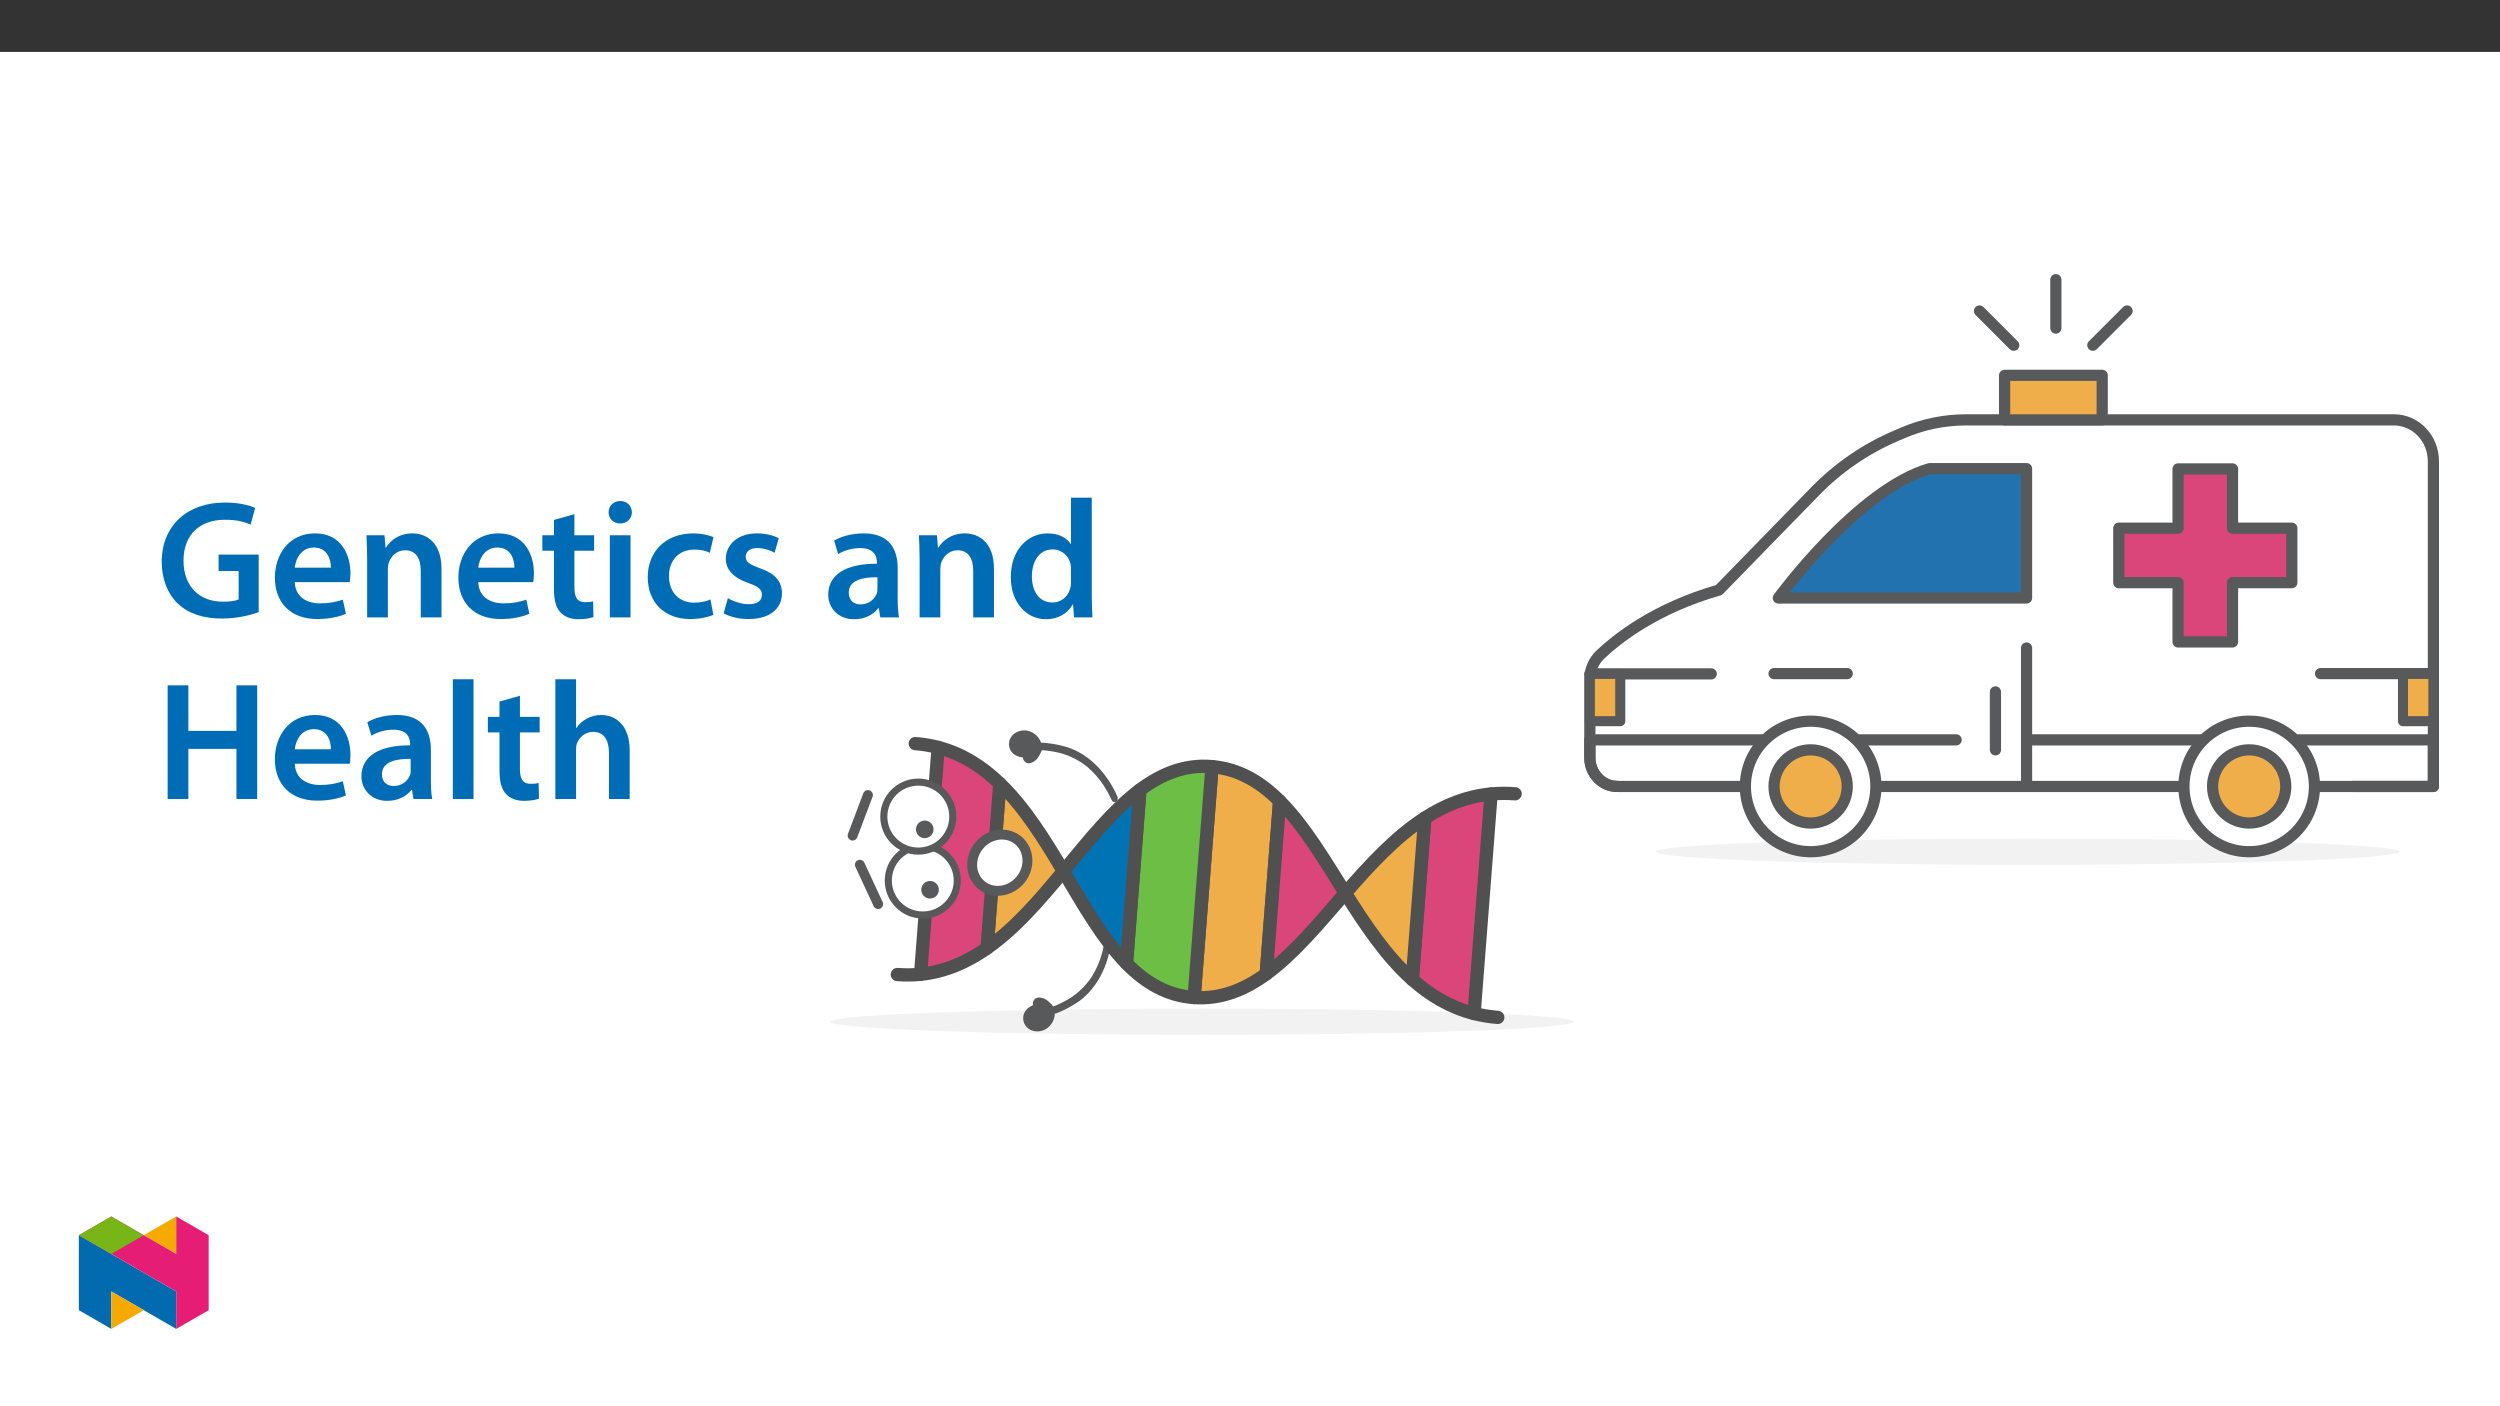 ﻿<?xml version="1.0" encoding="utf-8"?>
<svg xmlns="http://www.w3.org/2000/svg" xmlns:xlink="http://www.w3.org/1999/xlink" viewBox="0 0 960 540" version="1.1">
  <rect x="0" y="0" width="960" height="540" fill="#333333" stroke="none"/>
  <defs>
    <g>
      <symbol overflow="visible" id="glyph0-0">
        <path style="stroke:none;" d="M 0 0 L 32.375 0 L 32.375 -45.328 L 0 -45.328 Z M 16.188 -25.578 L 5.188 -42.094 L 27.188 -42.094 Z M 18.125 -22.656 L 29.141 -39.172 L 29.141 -6.156 Z M 5.188 -3.234 L 16.188 -19.75 L 27.188 -3.234 Z M 3.234 -39.172 L 14.25 -22.656 L 3.234 -6.156 Z M 3.234 -39.172 " />
      </symbol>
      <symbol overflow="visible" id="glyph0-1">
        <path style="stroke:none;" d="M 39.562 -24.094 L 24.156 -24.094 L 24.156 -17.812 L 31.859 -17.812 L 31.859 -6.859 C 30.828 -6.406 28.75 -6.016 25.828 -6.016 C 16.766 -6.016 10.688 -11.906 10.688 -21.828 C 10.688 -31.984 17.219 -37.484 26.547 -37.484 C 31.141 -37.484 34.062 -36.719 36.453 -35.609 L 38.203 -42.016 C 36.188 -43 31.984 -44.094 26.609 -44.094 C 12.172 -44.094 2.391 -35.281 2.328 -21.438 C 2.328 -14.828 4.531 -9.062 8.422 -5.375 C 12.562 -1.422 18.188 0.453 25.578 0.453 C 31.344 0.453 36.781 -0.969 39.562 -2 Z M 39.562 -24.094 " />
      </symbol>
      <symbol overflow="visible" id="glyph0-2">
        <path style="stroke:none;" d="M 31.016 -13.531 C 31.141 -14.25 31.281 -15.406 31.281 -16.906 C 31.281 -23.828 27.906 -32.25 17.672 -32.25 C 7.578 -32.25 2.266 -24.016 2.266 -15.281 C 2.266 -5.641 8.281 0.641 18.516 0.641 C 23.047 0.641 26.812 -0.188 29.531 -1.359 L 28.359 -6.797 C 25.906 -5.953 23.312 -5.375 19.625 -5.375 C 14.5 -5.375 10.094 -7.828 9.906 -13.531 Z M 9.906 -19.094 C 10.234 -22.344 12.297 -26.812 17.219 -26.812 C 22.531 -26.812 23.828 -22.016 23.766 -19.094 Z M 9.906 -19.094 " />
      </symbol>
      <symbol overflow="visible" id="glyph0-3">
        <path style="stroke:none;" d="M 4.281 0 L 12.234 0 L 12.234 -18.578 C 12.234 -19.484 12.375 -20.469 12.625 -21.109 C 13.469 -23.5 15.672 -25.766 18.844 -25.766 C 23.188 -25.766 24.859 -22.344 24.859 -17.812 L 24.859 0 L 32.828 0 L 32.828 -18.719 C 32.828 -28.688 27.125 -32.25 21.625 -32.25 C 16.375 -32.25 12.953 -29.266 11.531 -26.812 L 11.328 -26.812 L 10.938 -31.531 L 4.016 -31.531 C 4.141 -28.812 4.281 -25.766 4.281 -22.141 Z M 4.281 0 " />
      </symbol>
      <symbol overflow="visible" id="glyph0-4">
        <path style="stroke:none;" d="M 5.562 -37.422 L 5.562 -31.531 L 1.094 -31.531 L 1.094 -25.578 L 5.562 -25.578 L 5.562 -10.75 C 5.562 -6.609 6.344 -3.688 8.094 -1.875 C 9.578 -0.266 11.984 0.719 14.953 0.719 C 17.422 0.719 19.547 0.328 20.719 -0.125 L 20.594 -6.156 C 19.688 -5.891 18.906 -5.828 17.484 -5.828 C 14.438 -5.828 13.406 -7.766 13.406 -11.656 L 13.406 -25.578 L 20.984 -25.578 L 20.984 -31.531 L 13.406 -31.531 L 13.406 -39.625 Z M 5.562 -37.422 " />
      </symbol>
      <symbol overflow="visible" id="glyph0-5">
        <path style="stroke:none;" d="M 12.234 0 L 12.234 -31.531 L 4.281 -31.531 L 4.281 0 Z M 8.281 -44.672 C 5.641 -44.672 3.812 -42.797 3.812 -40.344 C 3.812 -38.016 5.562 -36.062 8.219 -36.062 C 11 -36.062 12.75 -38.016 12.75 -40.344 C 12.688 -42.797 11 -44.672 8.281 -44.672 Z M 8.281 -44.672 " />
      </symbol>
      <symbol overflow="visible" id="glyph0-6">
        <path style="stroke:none;" d="M 26.359 -6.859 C 24.797 -6.219 22.797 -5.641 20.078 -5.641 C 14.641 -5.641 10.422 -9.328 10.422 -15.797 C 10.359 -21.562 13.984 -26.031 20.078 -26.031 C 22.922 -26.031 24.797 -25.453 26.094 -24.797 L 27.516 -30.828 C 25.703 -31.594 22.734 -32.25 19.812 -32.25 C 8.734 -32.25 2.266 -24.922 2.266 -15.469 C 2.266 -5.703 8.672 0.641 18.516 0.641 C 22.469 0.641 25.766 -0.188 27.453 -0.969 Z M 26.359 -6.859 " />
      </symbol>
      <symbol overflow="visible" id="glyph0-7">
        <path style="stroke:none;" d="M 2.328 -1.547 C 4.656 -0.266 8.094 0.641 11.906 0.641 C 20.266 0.641 24.734 -3.5 24.734 -9.266 C 24.672 -13.922 22.078 -16.828 16.312 -18.844 C 12.297 -20.328 10.812 -21.234 10.812 -23.25 C 10.812 -25.188 12.375 -26.609 15.219 -26.609 C 18 -26.609 20.594 -25.578 21.891 -24.797 L 23.5 -30.375 C 21.625 -31.406 18.578 -32.25 15.094 -32.25 C 7.766 -32.25 3.172 -27.969 3.172 -22.406 C 3.172 -18.641 5.703 -15.281 11.844 -13.203 C 15.734 -11.781 17.031 -10.75 17.031 -8.609 C 17.031 -6.547 15.469 -5.047 11.984 -5.047 C 9.125 -5.047 5.703 -6.281 3.953 -7.375 Z M 2.328 -1.547 " />
      </symbol>
      <symbol overflow="visible" id="glyph0-8">
        <path style="stroke:none;" d="M 28.75 -18.906 C 28.75 -25.828 25.828 -32.25 15.734 -32.25 C 10.75 -32.25 6.672 -30.891 4.344 -29.469 L 5.891 -24.281 C 8.031 -25.641 11.266 -26.609 14.375 -26.609 C 19.938 -26.609 20.781 -23.188 20.781 -21.109 L 20.781 -20.594 C 9.125 -20.656 2.078 -16.578 2.078 -8.672 C 2.078 -3.891 5.641 0.719 11.984 0.719 C 16.125 0.719 19.422 -1.031 21.297 -3.5 L 21.5 -3.5 L 22.078 0 L 29.266 0 C 28.875 -1.938 28.75 -4.734 28.75 -7.578 Z M 20.984 -11.078 C 20.984 -10.484 20.984 -9.906 20.781 -9.328 C 20 -7.062 17.734 -4.984 14.5 -4.984 C 11.984 -4.984 9.969 -6.406 9.969 -9.516 C 9.969 -14.312 15.344 -15.469 20.984 -15.406 Z M 20.984 -11.078 " />
      </symbol>
      <symbol overflow="visible" id="glyph0-9">
        <path style="stroke:none;" d="M 25.375 -45.969 L 25.375 -28.172 L 25.25 -28.172 C 23.828 -30.5 20.719 -32.25 16.375 -32.25 C 8.812 -32.25 2.203 -25.969 2.266 -15.406 C 2.266 -5.703 8.219 0.719 15.797 0.719 C 20.328 0.719 24.156 -1.484 26.031 -4.984 L 26.156 -4.984 L 26.547 0 L 33.609 0 C 33.469 -2.141 33.344 -5.641 33.344 -8.875 L 33.344 -45.969 Z M 25.375 -13.656 C 25.375 -12.828 25.312 -12.047 25.125 -11.328 C 24.344 -7.906 21.5 -5.703 18.266 -5.703 C 13.203 -5.703 10.359 -9.906 10.359 -15.734 C 10.359 -21.562 13.203 -26.094 18.328 -26.094 C 21.953 -26.094 24.469 -23.562 25.188 -20.531 C 25.312 -19.875 25.375 -19.031 25.375 -18.391 Z M 25.375 -13.656 " />
      </symbol>
      <symbol overflow="visible" id="glyph0-10">
        <path style="stroke:none;" d="M 4.594 -43.641 L 4.594 0 L 12.562 0 L 12.562 -19.234 L 31.016 -19.234 L 31.016 0 L 38.984 0 L 38.984 -43.641 L 31.016 -43.641 L 31.016 -26.156 L 12.562 -26.156 L 12.562 -43.641 Z M 4.594 -43.641 " />
      </symbol>
      <symbol overflow="visible" id="glyph0-11">
        <path style="stroke:none;" d="M 4.281 0 L 12.234 0 L 12.234 -45.969 L 4.281 -45.969 Z M 4.281 0 " />
      </symbol>
      <symbol overflow="visible" id="glyph0-12">
        <path style="stroke:none;" d="M 4.281 0 L 12.234 0 L 12.234 -18.906 C 12.234 -19.75 12.297 -20.594 12.562 -21.297 C 13.469 -23.703 15.672 -25.766 18.781 -25.766 C 23.188 -25.766 24.859 -22.281 24.859 -17.734 L 24.859 0 L 32.828 0 L 32.828 -18.578 C 32.828 -28.688 27.188 -32.25 21.828 -32.25 C 19.812 -32.25 17.938 -31.734 16.312 -30.828 C 14.703 -29.984 13.344 -28.75 12.375 -27.266 L 12.234 -27.266 L 12.234 -45.969 L 4.281 -45.969 Z M 4.281 0 " />
      </symbol>
    </g>
    <clipPath id="clip1">
      <path d="M 318.867 387 L 605 387 L 605 397.387 L 318.867 397.387 Z M 318.867 387 " />
    </clipPath>
    <clipPath id="clip2">
      <path d="M 880 281 L 936.574 281 L 936.574 305 L 880 305 Z M 880 281 " />
    </clipPath>
    <clipPath id="clip3">
      <path d="M 608 159 L 936.574 159 L 936.574 305 L 608 305 Z M 608 159 " />
    </clipPath>
    <clipPath id="clip4">
      <path d="M 787 105.238 L 792 105.238 L 792 129 L 787 129 Z M 787 105.238 " />
    </clipPath>
    <clipPath id="clip5">
      <path d="M 920 256 L 936.574 256 L 936.574 279 L 920 279 Z M 920 256 " />
    </clipPath>
    <clipPath id="clip6">
      <path d="M 30.277 474 L 68 474 L 68 510.301 L 30.277 510.301 Z M 30.277 474 " />
    </clipPath>
    <clipPath id="clip7">
      <path d="M 42 495 L 56 495 L 56 510.301 L 42 510.301 Z M 42 495 " />
    </clipPath>
    <clipPath id="clip8">
      <path d="M 55 467.125 L 68 467.125 L 68 482 L 55 482 Z M 55 467.125 " />
    </clipPath>
    <clipPath id="clip9">
      <path d="M 30.277 467.125 L 80.133 467.125 L 80.133 510.301 L 30.277 510.301 Z M 30.277 467.125 " />
    </clipPath>
    <clipPath id="clip10">
      <path d="M 30.277 467.125 L 56 467.125 L 56 482 L 30.277 482 Z M 30.277 467.125 " />
    </clipPath>
  </defs>
  <g id="surface1">
    <path style=" stroke:none;fill-rule:nonzero;fill:rgb(100%,100%,100%);fill-opacity:1;" d="M 0 559.926 L 960 559.926 L 960 19.926 L 0 19.926 Z M 0 559.926 " />
    <path style=" stroke:none;fill-rule:nonzero;fill:rgb(94.899%,94.899%,94.899%);fill-opacity:1;" d="M 778.594 322.016 C 857.422 322.016 921.324 324.273 921.324 327.055 C 921.324 329.84 857.422 332.094 778.594 332.094 C 699.766 332.094 635.859 329.84 635.859 327.055 C 635.859 324.273 699.766 322.016 778.594 322.016 " />
    <g clip-path="url(#clip1)" clip-rule="nonzero">
      <path style=" stroke:none;fill-rule:nonzero;fill:rgb(94.899%,94.899%,94.899%);fill-opacity:1;" d="M 461.598 387.309 C 540.426 387.309 604.328 389.562 604.328 392.348 C 604.328 395.129 540.426 397.387 461.598 397.387 C 382.77 397.387 318.867 395.129 318.867 392.348 C 318.867 389.562 382.77 387.309 461.598 387.309 " />
    </g>
    <path style="fill-rule:nonzero;fill:rgb(13.699%,44.699%,68.999%);fill-opacity:1;stroke-width:5.062;stroke-linecap:round;stroke-linejoin:round;stroke:rgb(34.499%,34.9%,35.699%);stroke-opacity:1;stroke-miterlimit:4;" d="M -0 -0 L -43.81 -0 C -76.324 -9.371 -112.146 -58.415 -112.146 -58.415 L -0 -58.415 Z M -0 -0 " transform="matrix(0.85,0,0,-0.85,778.199,179.968)" />
    <g clip-path="url(#clip2)" clip-rule="nonzero">
      <path style="fill:none;stroke-width:5.062;stroke-linecap:round;stroke-linejoin:round;stroke:rgb(34.499%,34.9%,35.699%);stroke-opacity:1;stroke-miterlimit:4;" d="M -0.001 0.002 L 60.734 0.002 L 60.734 -21.046 L 7.003 -21.046 " transform="matrix(0.85,0,0,-0.85,882.798,284.107)" />
    </g>
    <path style="fill:none;stroke-width:5.062;stroke-linecap:round;stroke-linejoin:round;stroke:rgb(34.499%,34.9%,35.699%);stroke-opacity:1;stroke-miterlimit:4;" d="M -0 -0.002 L 79.071 -0.002 " transform="matrix(0.85,0,0,-0.85,778.199,284.108)" />
    <path style="fill:none;stroke-width:5.062;stroke-linecap:round;stroke-linejoin:round;stroke:rgb(34.499%,34.9%,35.699%);stroke-opacity:1;stroke-miterlimit:4;" d="M 0.001 -0.002 L 45.084 -0.002 " transform="matrix(0.85,0,0,-0.85,712.839,284.108)" />
    <path style="fill:none;stroke-width:5.062;stroke-linecap:round;stroke-linejoin:round;stroke:rgb(34.499%,34.9%,35.699%);stroke-opacity:1;stroke-miterlimit:4;" d="M -0 0.002 C -6.839 0.002 -12.39 5.82 -12.39 12.999 L -12.39 21.041 L 66.709 21.041 " transform="matrix(0.85,0,0,-0.85,621.032,301.994)" />
    <g clip-path="url(#clip3)" clip-rule="nonzero">
      <path style="fill:none;stroke-width:5.062;stroke-linecap:round;stroke-linejoin:round;stroke:rgb(34.499%,34.9%,35.699%);stroke-opacity:1;stroke-miterlimit:4;" d="M -0.001 0.002 L -57.877 0.002 C -64.72 0.002 -70.267 5.82 -70.267 12.999 L -70.267 48.481 C -70.285 52.599 -68.631 56.542 -65.676 59.405 C -58.061 66.693 -40.722 80.494 -11.958 88.729 L 31.41 133.224 C 41.856 143.977 54.329 152.548 68.111 158.435 L 71.309 159.8 C 80.275 163.624 89.926 165.6 99.673 165.604 L 293.005 165.604 C 302.844 165.604 310.817 157.236 310.817 146.919 L 310.817 0.002 L 274.503 0.002 " transform="matrix(0.85,0,0,-0.85,670.227,301.994)" />
    </g>
    <path style="fill:none;stroke-width:5.062;stroke-linecap:round;stroke-linejoin:round;stroke:rgb(34.499%,34.9%,35.699%);stroke-opacity:1;stroke-miterlimit:4;" d="M -0.001 0.002 L -137.046 0.002 " transform="matrix(0.85,0,0,-0.85,836.837,301.994)" />
    <path style=" stroke:none;fill-rule:nonzero;fill:rgb(100%,100%,100%);fill-opacity:1;" d="M 695.289 276.934 C 709.129 276.934 720.348 288.152 720.348 301.992 C 720.348 315.836 709.129 327.055 695.289 327.055 C 681.449 327.055 670.227 315.836 670.227 301.992 C 670.227 288.152 681.449 276.934 695.289 276.934 " />
    <path style="fill:none;stroke-width:5.062;stroke-linecap:round;stroke-linejoin:round;stroke:rgb(34.499%,34.9%,35.699%);stroke-opacity:1;stroke-miterlimit:4;" d="M 0.001 -0 C 16.284 -0 29.482 -13.199 29.482 -29.481 C 29.482 -45.768 16.284 -58.966 0.001 -58.966 C -16.281 -58.966 -29.484 -45.768 -29.484 -29.481 C -29.484 -13.199 -16.281 -0 0.001 -0 Z M 0.001 -0 " transform="matrix(0.85,0,0,-0.85,695.288,276.933)" />
    <path style=" stroke:none;fill-rule:nonzero;fill:rgb(93.7%,68.199%,28.6%);fill-opacity:1;" d="M 689.91 289.012 C 697.082 286.043 705.301 289.445 708.273 296.617 C 711.242 303.789 707.836 312.008 700.664 314.977 C 693.496 317.949 685.273 314.543 682.305 307.371 C 679.336 300.203 682.738 291.98 689.91 289.012 " />
    <path style="fill:none;stroke-width:5.062;stroke-linecap:round;stroke-linejoin:round;stroke:rgb(34.499%,34.9%,35.699%);stroke-opacity:1;stroke-miterlimit:4;" d="M 0 -0 C 8.438 3.493 18.107 -0.51 21.604 -8.948 C 25.097 -17.385 21.089 -27.054 12.652 -30.547 C 4.219 -34.044 -5.455 -30.037 -8.947 -21.599 C -12.44 -13.166 -8.437 -3.493 0 -0 Z M 0 -0 " transform="matrix(0.85,0,0,-0.85,689.91,289.012)" />
    <path style=" stroke:none;fill-rule:nonzero;fill:rgb(100%,100%,100%);fill-opacity:1;" d="M 863.688 276.934 C 877.527 276.934 888.75 288.152 888.75 301.992 C 888.75 315.836 877.527 327.055 863.688 327.055 C 849.848 327.055 838.629 315.836 838.629 301.992 C 838.629 288.152 849.848 276.934 863.688 276.934 " />
    <path style="fill:none;stroke-width:5.062;stroke-linecap:round;stroke-linejoin:round;stroke:rgb(34.499%,34.9%,35.699%);stroke-opacity:1;stroke-miterlimit:4;" d="M -0.001 -0 C 16.281 -0 29.484 -13.199 29.484 -29.481 C 29.484 -45.768 16.281 -58.966 -0.001 -58.966 C -16.283 -58.966 -29.482 -45.768 -29.482 -29.481 C -29.482 -13.199 -16.283 -0 -0.001 -0 Z M -0.001 -0 " transform="matrix(0.85,0,0,-0.85,863.688,276.933)" />
    <path style=" stroke:none;fill-rule:nonzero;fill:rgb(93.7%,68.199%,28.6%);fill-opacity:1;" d="M 858.309 289.012 C 865.48 286.043 873.703 289.445 876.672 296.617 C 879.641 303.789 876.238 312.008 869.066 314.977 C 861.895 317.949 853.676 314.543 850.707 307.371 C 847.734 300.203 851.141 291.98 858.309 289.012 " />
    <path style="fill:none;stroke-width:5.062;stroke-linecap:round;stroke-linejoin:round;stroke:rgb(34.499%,34.9%,35.699%);stroke-opacity:1;stroke-miterlimit:4;" d="M -0.002 -0 C 8.436 3.493 18.109 -0.51 21.602 -8.948 C 25.095 -17.385 21.092 -27.054 12.654 -30.547 C 4.217 -34.044 -5.452 -30.037 -8.945 -21.599 C -12.442 -13.166 -8.435 -3.493 -0.002 -0 Z M -0.002 -0 " transform="matrix(0.85,0,0,-0.85,858.31,289.012)" />
    <path style="fill-rule:nonzero;fill:rgb(85.5%,27.499%,47.8%);fill-opacity:1;stroke-width:5.062;stroke-linecap:round;stroke-linejoin:round;stroke:rgb(34.499%,34.9%,35.699%);stroke-opacity:1;stroke-miterlimit:4;" d="M 0 -0 L -26.783 -0 L -26.783 26.783 L -51.383 26.783 L -51.383 -0 L -78.166 -0 L -78.166 -24.605 L -51.383 -24.605 L -51.383 -51.383 L -26.783 -51.383 L -26.783 -24.605 L 0 -24.605 Z M 0 -0 " transform="matrix(0.85,0,0,-0.85,880.058,202.828)" />
    <path style="fill:none;stroke-width:5.062;stroke-linecap:round;stroke-linejoin:round;stroke:rgb(34.499%,34.9%,35.699%);stroke-opacity:1;stroke-miterlimit:4;" d="M 0.002 -0.001 L 54.832 -0.001 " transform="matrix(0.85,0,0,-0.85,610.502,258.773)" />
    <path style="fill:none;stroke-width:5.062;stroke-linecap:round;stroke-linejoin:round;stroke:rgb(34.499%,34.9%,35.699%);stroke-opacity:1;stroke-miterlimit:4;" d="M -0.002 0.001 L 48.771 0.001 " transform="matrix(0.85,0,0,-0.85,891.092,258.665)" />
    <path style="fill:none;stroke-width:5.062;stroke-linecap:round;stroke-linejoin:round;stroke:rgb(34.499%,34.9%,35.699%);stroke-opacity:1;stroke-miterlimit:4;" d="M -0 0.001 L 33.065 0.001 " transform="matrix(0.85,0,0,-0.85,681.235,258.665)" />
    <path style="fill:none;stroke-width:5.062;stroke-linecap:round;stroke-linejoin:round;stroke:rgb(34.499%,34.9%,35.699%);stroke-opacity:1;stroke-miterlimit:4;" d="M -0 -0.001 L -0 -62.551 " transform="matrix(0.85,0,0,-0.85,778.199,248.828)" />
    <path style="fill:none;stroke-width:5.062;stroke-linecap:round;stroke-linejoin:round;stroke:rgb(34.499%,34.9%,35.699%);stroke-opacity:1;stroke-miterlimit:4;" d="M -0.001 0 L -0.001 -26.176 " transform="matrix(0.85,0,0,-0.85,766.255,265.691)" />
    <path style="fill-rule:nonzero;fill:rgb(93.7%,68.199%,28.6%);fill-opacity:1;stroke-width:5.062;stroke-linecap:round;stroke-linejoin:round;stroke:rgb(34.499%,34.9%,35.699%);stroke-opacity:1;stroke-miterlimit:4;" d="M 530.475 297.945 L 574.56 297.945 L 574.56 277.83 L 530.475 277.83 Z M 530.475 297.945 " transform="matrix(0.85,0,0,-0.85,318.866,397.386)" />
    <g clip-path="url(#clip4)" clip-rule="nonzero">
      <path style="fill:none;stroke-width:5.062;stroke-linecap:round;stroke-linejoin:round;stroke:rgb(34.499%,34.9%,35.699%);stroke-opacity:1;stroke-miterlimit:4;" d="M 0.002 -0.002 L 0.002 21.882 " transform="matrix(0.85,0,0,-0.85,789.448,125.991)" />
    </g>
    <path style="fill:none;stroke-width:5.062;stroke-linecap:round;stroke-linejoin:round;stroke:rgb(34.499%,34.9%,35.699%);stroke-opacity:1;stroke-miterlimit:4;" d="M 0.001 -0 L 15.474 15.473 " transform="matrix(0.85,0,0,-0.85,803.648,132.566)" />
    <path style="fill:none;stroke-width:5.062;stroke-linecap:round;stroke-linejoin:round;stroke:rgb(34.499%,34.9%,35.699%);stroke-opacity:1;stroke-miterlimit:4;" d="M -0 -0 L -15.473 15.473 " transform="matrix(0.85,0,0,-0.85,773.27,132.566)" />
    <path style=" stroke:none;fill-rule:nonzero;fill:rgb(34.499%,34.9%,35.699%);fill-opacity:1;" d="M 424.34 360.098 C 424.055 362.27 423.621 364.422 423.039 366.535 L 423.051 366.445 C 422.246 369.355 421.027 372.129 419.438 374.691 L 419.539 374.617 C 416.773 378.98 412.859 382.5 408.227 384.789 C 407.641 385.09 407.051 385.375 406.449 385.645 C 406.133 385.789 405.812 385.93 405.488 386.066 C 405.336 386.129 405.184 386.188 405.031 386.254 C 404.879 386.316 405.078 386.234 405.094 386.227 C 404.98 386.273 404.867 386.32 404.75 386.363 C 403.984 386.578 403.52 387.352 403.695 388.129 C 403.898 388.906 404.684 389.371 405.461 389.188 C 407.84 388.273 410.125 387.141 412.297 385.809 C 421.098 380.707 425.711 370.688 426.812 360.875 C 426.844 360.059 426.531 359.094 425.535 359.039 C 424.914 359.016 424.391 359.48 424.34 360.098 Z M 424.34 360.098 " />
    <path style=" stroke:none;fill-rule:nonzero;fill:rgb(34.499%,34.9%,35.699%);fill-opacity:1;" d="M 403.551 387.578 C 403.672 387.938 403.746 388.309 403.777 388.688 C 403.805 389.051 403.789 389.418 403.734 389.781 C 403.488 392.316 401.535 394.348 399.012 394.691 C 396.906 395.148 394.82 393.871 394.262 391.793 C 393.586 388.637 397.059 386.5 400.066 386.648 C 400.562 386.645 401.055 386.699 401.535 386.809 C 401.988 386.91 402.426 387.062 402.844 387.262 C 403.051 387.355 403.285 387.461 403.551 387.578 " />
    <path style=" stroke:none;fill-rule:nonzero;fill:rgb(34.499%,34.9%,35.699%);fill-opacity:1;" d="M 402.285 387.898 C 402.375 388.168 402.441 388.445 402.48 388.73 C 402.453 388.488 402.484 388.934 402.484 388.934 C 402.484 389.07 402.484 389.207 402.473 389.344 C 402.473 389.379 402.398 389.805 402.461 389.508 C 402.441 389.609 402.414 389.711 402.391 389.812 C 402.336 390.016 402.277 390.219 402.207 390.414 C 402.172 390.516 402.137 390.613 402.098 390.711 C 402.078 390.758 401.934 391.082 402.07 390.789 C 401.98 390.98 401.887 391.168 401.777 391.352 C 401.691 391.504 401.598 391.648 401.496 391.793 C 401.438 391.879 401.375 391.965 401.309 392.047 C 401.504 391.793 401.219 392.141 401.18 392.184 C 401.031 392.34 400.879 392.484 400.719 392.617 C 400.664 392.664 400.605 392.707 400.551 392.75 C 400.797 392.562 400.508 392.773 400.469 392.797 C 400.285 392.914 400.094 393.02 399.895 393.113 C 399.855 393.129 399.516 393.25 399.797 393.156 C 399.637 393.211 399.48 393.262 399.316 393.301 C 399.109 393.355 398.902 393.391 398.691 393.426 C 398.586 393.445 398.48 393.469 398.375 393.48 C 398.707 393.438 398.359 393.477 398.301 393.477 C 398.09 393.477 397.883 393.469 397.672 393.441 C 398.012 393.48 397.676 393.438 397.613 393.422 C 397.512 393.398 397.414 393.371 397.312 393.34 C 397.215 393.305 397.121 393.27 397.023 393.234 C 396.711 393.121 397.246 393.371 396.961 393.203 C 396.785 393.098 396.613 392.992 396.441 392.883 C 396.164 392.707 396.621 393.066 396.387 392.84 C 396.324 392.781 396.262 392.727 396.203 392.668 C 396.145 392.609 396.086 392.547 396.031 392.484 C 395.988 392.434 395.945 392.383 395.902 392.332 C 396 392.465 396.008 392.477 395.922 392.355 C 395.816 392.184 395.723 392.012 395.629 391.832 C 395.484 391.543 395.688 392.086 395.609 391.77 C 395.59 391.688 395.559 391.605 395.539 391.523 C 395.52 391.441 395.508 391.355 395.492 391.273 C 395.426 390.949 395.488 391.551 395.488 391.23 C 395.488 391.086 395.422 390.688 395.516 390.574 L 395.488 390.738 C 395.5 390.68 395.512 390.621 395.527 390.562 C 395.547 390.473 395.574 390.387 395.602 390.301 C 395.621 390.246 395.645 390.191 395.664 390.133 C 395.758 389.848 395.52 390.383 395.668 390.117 C 395.758 389.961 395.844 389.805 395.945 389.656 C 395.996 389.586 396.105 389.344 395.953 389.629 C 396.023 389.527 396.105 389.438 396.199 389.359 C 396.309 389.246 396.422 389.141 396.539 389.043 C 396.613 388.98 396.688 388.926 396.762 388.867 C 396.492 389.074 396.75 388.883 396.801 388.848 C 397.129 388.637 397.473 388.457 397.828 388.305 C 397.52 388.441 397.824 388.309 397.883 388.289 C 398.004 388.246 398.133 388.207 398.258 388.172 C 398.48 388.105 398.703 388.055 398.93 388.012 C 398.996 388 399.059 387.992 399.125 387.98 C 399.188 387.973 399.254 387.961 399.32 387.953 C 399.133 387.977 399.113 387.98 399.266 387.965 C 399.492 387.957 399.715 387.945 399.945 387.949 C 400.25 387.957 400.551 387.973 400.852 388 C 400.887 388.004 401.105 388.047 400.902 388.008 C 401.078 388.039 401.254 388.078 401.43 388.129 C 402.031 388.312 402.617 388.547 403.18 388.832 C 403.871 389.035 404.598 388.645 404.805 387.953 C 404.988 387.266 404.605 386.551 403.93 386.328 C 403.863 386.301 403.797 386.27 403.734 386.242 C 403.523 386.152 403.879 386.309 403.688 386.223 C 403.539 386.156 403.395 386.086 403.246 386.02 C 402.902 385.863 402.543 385.727 402.18 385.625 C 401.5 385.445 400.801 385.352 400.098 385.344 C 399.113 385.305 398.129 385.453 397.195 385.773 C 395.312 386.449 393.453 387.836 393.004 389.898 C 392.52 392.152 393.625 394.445 395.684 395.473 C 397.941 396.504 400.586 396.141 402.48 394.539 C 404.605 392.77 405.516 389.934 404.82 387.258 C 404.648 386.559 403.941 386.129 403.238 386.301 C 402.539 386.473 402.109 387.18 402.281 387.879 C 402.281 387.887 402.285 387.891 402.285 387.898 Z M 402.285 387.898 " />
    <path style=" stroke:none;fill-rule:nonzero;fill:rgb(34.499%,34.9%,35.699%);fill-opacity:1;" d="M 399.695 385.309 C 399.484 385.27 399.273 385.242 399.07 385.191 C 399.008 385.176 398.949 385.16 398.895 385.137 L 398.996 385.18 C 399.031 385.246 399.297 385.547 399.246 385.598 C 399.234 385.555 399.223 385.516 399.215 385.477 C 399.199 385.406 399.199 385.422 399.215 385.523 C 399.223 385.625 399.223 385.641 399.219 385.566 C 399.219 385.523 399.219 385.48 399.219 385.438 C 399.211 385.215 399.23 385.527 399.199 385.523 L 399.223 385.438 C 399.258 385.332 399.254 385.328 399.211 385.434 C 399.164 385.523 399.16 385.535 399.191 385.477 C 399.211 385.438 399.234 385.406 399.258 385.371 C 399.285 385.422 399.031 385.598 399 385.617 C 399.195 385.496 398.797 385.727 398.938 385.648 C 399.012 385.605 398.789 385.641 398.93 385.656 C 399.027 385.664 399.133 385.656 399.23 385.66 C 399.352 385.66 399.375 385.668 399.242 385.645 C 399.434 385.684 399.625 385.734 399.812 385.801 C 399.91 385.832 399.961 385.852 399.836 385.801 C 399.93 385.84 400.02 385.887 400.105 385.938 C 400.266 386.023 400.418 386.121 400.566 386.227 C 400.633 386.273 400.699 386.32 400.762 386.367 C 400.582 386.238 400.797 386.402 400.832 386.43 C 400.969 386.551 401.094 386.68 401.223 386.805 C 401.816 387.375 402.367 387.988 402.863 388.641 L 404.75 386.836 C 404.055 385.961 403.035 385.395 401.926 385.266 C 401.426 385.211 400.922 385.148 400.422 385.129 C 400.215 385.121 400.008 385.113 399.801 385.121 C 399.414 385.141 399.031 385.246 398.684 385.418 C 398.059 385.773 397.832 386.566 398.176 387.195 C 398.539 387.812 399.32 388.035 399.953 387.703 C 400.246 387.57 399.742 387.738 399.746 387.73 C 399.824 387.727 399.906 387.727 399.988 387.73 C 400.176 387.734 400.367 387.738 400.555 387.75 C 400.941 387.77 401.34 387.812 401.727 387.871 C 401.59 387.848 401.695 387.863 401.77 387.887 C 401.848 387.91 401.93 387.938 402.008 387.961 C 402.102 387.988 402.168 388.02 402.039 387.961 C 402.109 387.992 402.176 388.031 402.246 388.066 C 402.312 388.105 402.375 388.148 402.441 388.191 C 402.711 388.359 402.387 388.102 402.504 388.234 C 402.621 388.371 402.754 388.496 402.863 388.645 C 403.363 389.16 404.188 389.18 404.711 388.684 C 405.211 388.176 405.23 387.367 404.75 386.836 C 404.105 385.965 403.363 385.168 402.531 384.469 C 401.605 383.625 400.418 383.121 399.168 383.043 C 398.52 382.984 397.875 383.188 397.371 383.602 C 396.941 384.031 396.676 384.598 396.625 385.207 C 396.535 385.836 396.707 386.473 397.102 386.969 C 397.598 387.453 398.25 387.754 398.945 387.812 C 399.633 388.004 400.348 387.617 400.57 386.938 C 400.77 386.246 400.379 385.523 399.695 385.309 " />
    <path style="fill:none;stroke-width:6.005;stroke-linecap:round;stroke-linejoin:round;stroke:rgb(31.4%,31.4%,31.4%);stroke-opacity:1;stroke-miterlimit:4;" d="M -0 -0.001 C 3.497 -0.263 6.962 -0.842 10.354 -1.729 " transform="matrix(0.85,0,0,-0.85,351.457,285.542)" />
    <path style="fill-rule:nonzero;fill:rgb(93.7%,68.199%,28.6%);fill-opacity:1;stroke-width:6.005;stroke-linecap:round;stroke-linejoin:round;stroke:rgb(31.4%,31.4%,31.4%);stroke-opacity:1;stroke-miterlimit:4;" d="M -0.002 -0.002 C 12.135 -1.054 21.933 -6.964 30.545 -15.572 L 24.493 -93.642 C 14.658 -100.824 4.065 -105.144 -8.09 -104.322 Z M -0.002 -0.002 " transform="matrix(0.85,0,0,-0.85,465.416,294.377)" />
    <path style="fill:none;stroke-width:6.005;stroke-linecap:round;stroke-linejoin:round;stroke:rgb(31.4%,31.4%,31.4%);stroke-opacity:1;stroke-miterlimit:4;" d="M -0.001 0.002 C -3.613 0.287 -7.243 0.259 -10.855 -0.085 " transform="matrix(0.85,0,0,-0.85,581.801,304.818)" />
    <path style="fill-rule:nonzero;fill:rgb(93.7%,68.199%,28.6%);fill-opacity:1;stroke-width:6.005;stroke-linecap:round;stroke-linejoin:round;stroke:rgb(31.4%,31.4%,31.4%);stroke-opacity:1;stroke-miterlimit:4;" d="M 0.002 0.001 C 11.257 -10.83 20.181 -25.233 28.72 -39.599 C 18.072 -52.485 7.029 -65.343 -5.761 -74.309 Z M 0.002 0.001 " transform="matrix(0.85,0,0,-0.85,383.924,300.892)" />
    <path style="fill-rule:nonzero;fill:rgb(85.5%,27.499%,47.8%);fill-opacity:1;stroke-width:6.005;stroke-linecap:round;stroke-linejoin:round;stroke:rgb(31.4%,31.4%,31.4%);stroke-opacity:1;stroke-miterlimit:4;" d="M -0.001 0 C 10.886 -2.858 19.944 -8.713 27.839 -16.328 L 22.081 -90.638 C 13.101 -96.948 3.248 -101.337 -7.947 -102.481 Z M -0.001 0 " transform="matrix(0.85,0,0,-0.85,360.259,287.012)" />
    <path style="fill:none;stroke-width:6.005;stroke-linecap:round;stroke-linejoin:round;stroke:rgb(31.4%,31.4%,31.4%);stroke-opacity:1;stroke-miterlimit:4;" d="M -0.002 0 C -3.49 -0.354 -7.001 -0.39 -10.498 -0.115 " transform="matrix(0.85,0,0,-0.85,353.505,374.121)" />
    <path style=" stroke:none;fill-rule:nonzero;fill:rgb(42.4%,74.5%,27.1%);fill-opacity:1;" d="M 465.414 294.379 L 458.539 383.051 C 448.117 382.34 439.809 377.328 432.559 369.918 L 437.723 303.352 C 446.027 297.148 455.004 293.473 465.414 294.379 " />
    <path style="fill:none;stroke-width:6.005;stroke-linecap:round;stroke-linejoin:round;stroke:rgb(31.4%,31.4%,31.4%);stroke-opacity:1;stroke-miterlimit:4;" d="M -0.002 -0.002 L -8.09 -104.322 C -20.351 -103.485 -30.126 -97.589 -38.655 -88.871 L -32.58 -10.558 C -22.81 -3.26 -12.249 1.064 -0.002 -0.002 Z M -0.002 -0.002 " transform="matrix(0.85,0,0,-0.85,465.416,294.377)" />
    <path style="fill-rule:nonzero;fill:rgb(85.5%,27.499%,47.8%);fill-opacity:1;stroke-width:6.005;stroke-linecap:round;stroke-linejoin:round;stroke:rgb(31.4%,31.4%,31.4%);stroke-opacity:1;stroke-miterlimit:4;" d="M 0.002 -0.002 C 10.976 -10.944 20.052 -26.275 29.666 -41.565 C 17.823 -55.186 6.491 -68.936 -6.051 -78.067 Z M 0.002 -0.002 " transform="matrix(0.85,0,0,-0.85,491.378,307.615)" />
    <path style=" stroke:none;fill-rule:nonzero;fill:rgb(85.5%,27.499%,47.8%);fill-opacity:1;" d="M 572.574 304.891 L 566.039 389.184 C 556.844 386.84 549.109 382.18 542.312 376.117 L 547.117 314.152 C 554.766 309.203 563.129 305.785 572.574 304.891 " />
    <path style="fill:none;stroke-width:6.005;stroke-linecap:round;stroke-linejoin:round;stroke:rgb(31.4%,31.4%,31.4%);stroke-opacity:1;stroke-miterlimit:4;" d="M -0.001 -0 L -7.689 -99.169 C -18.507 -96.411 -27.607 -90.929 -35.603 -83.796 L -29.95 -10.897 C -20.952 -5.074 -11.113 -1.053 -0.001 -0 Z M -0.001 -0 " transform="matrix(0.85,0,0,-0.85,572.575,304.89)" />
    <path style="fill:none;stroke-width:6.005;stroke-linecap:round;stroke-linejoin:round;stroke:rgb(31.4%,31.4%,31.4%);stroke-opacity:1;stroke-miterlimit:4;" d="M -0.001 -0.002 C 3.515 -0.893 7.095 -1.481 10.711 -1.757 " transform="matrix(0.85,0,0,-0.85,566.04,389.182)" />
    <path style=" stroke:none;fill-rule:nonzero;fill:rgb(93.7%,68.199%,28.6%);fill-opacity:1;" d="M 547.117 314.152 L 542.312 376.117 C 532.223 367.121 524.215 355.043 516.594 342.945 C 525.988 332.16 535.766 321.473 547.117 314.152 " />
    <path style="fill:none;stroke-width:6.005;stroke-linecap:round;stroke-linejoin:round;stroke:rgb(31.4%,31.4%,31.4%);stroke-opacity:1;stroke-miterlimit:4;" d="M 0.002 0.001 L -5.651 -72.899 C -17.521 -62.315 -26.942 -48.106 -35.908 -33.873 C -24.856 -21.185 -13.353 -8.611 0.002 0.001 Z M 0.002 0.001 " transform="matrix(0.85,0,0,-0.85,547.116,314.153)" />
    <path style=" stroke:none;fill-rule:nonzero;fill:rgb(0%,45.099%,70.999%);fill-opacity:1;" d="M 437.719 303.359 L 432.562 369.906 C 423.492 360.637 416.102 347.609 408.336 334.551 C 418.02 322.848 427.332 311.113 437.719 303.359 " />
    <path style="fill:none;stroke-width:6.005;stroke-linecap:round;stroke-linejoin:round;stroke:rgb(31.4%,31.4%,31.4%);stroke-opacity:1;stroke-miterlimit:4;" d="M -0.002 0.002 L -6.068 -78.288 C -16.739 -67.383 -25.434 -52.057 -34.57 -36.694 C -23.178 -22.925 -12.222 -9.12 -0.002 0.002 Z M -0.002 0.002 " transform="matrix(0.85,0,0,-0.85,437.72,303.361)" />
    <path style=" stroke:none;fill-rule:nonzero;fill:rgb(34.499%,34.9%,35.699%);fill-opacity:1;" d="M 426.93 307.289 C 426.008 305.301 424.949 303.379 423.762 301.535 L 423.801 301.617 C 422.164 299.086 420.168 296.797 417.883 294.828 L 418.004 294.871 C 414.059 291.535 409.273 289.352 404.168 288.551 C 403.52 288.438 402.867 288.344 402.215 288.262 C 401.867 288.223 401.52 288.184 401.172 288.152 C 401.008 288.137 400.844 288.125 400.68 288.109 C 400.512 288.094 400.73 288.113 400.75 288.113 C 400.625 288.105 400.5 288.098 400.379 288.09 C 399.582 288.113 398.906 287.512 398.844 286.719 C 398.836 286.008 399.398 285.133 400.215 285.184 C 402.754 285.344 405.277 285.738 407.746 286.359 C 417.672 288.594 425.07 296.773 429.059 305.805 C 429.332 306.578 429.32 307.59 428.387 307.945 C 427.805 308.152 427.16 307.863 426.93 307.289 " />
    <path style=" stroke:none;fill-rule:nonzero;fill:rgb(34.499%,34.9%,35.699%);fill-opacity:1;" d="M 398.871 287.285 C 398.879 286.91 398.84 286.531 398.754 286.164 C 398.672 285.809 398.547 285.461 398.387 285.133 C 397.395 282.789 394.922 281.434 392.41 281.855 C 390.266 282.055 388.652 283.898 388.746 286.047 C 389.047 289.262 392.996 290.262 395.824 289.219 C 396.297 289.074 396.75 288.871 397.18 288.625 C 397.578 288.395 397.953 288.117 398.289 287.801 C 398.457 287.648 398.652 287.477 398.871 287.285 " />
    <path style=" stroke:none;fill-rule:nonzero;fill:rgb(34.499%,34.9%,35.699%);fill-opacity:1;" d="M 397.566 287.363 C 397.57 287.078 397.551 286.793 397.504 286.512 C 397.547 286.75 397.445 286.312 397.445 286.316 C 397.406 286.184 397.363 286.055 397.312 285.926 C 397.301 285.891 397.102 285.508 397.254 285.773 C 397.203 285.684 397.148 285.594 397.094 285.504 C 396.98 285.324 396.863 285.152 396.738 284.98 C 396.676 284.898 396.613 284.816 396.547 284.734 C 396.516 284.691 396.281 284.43 396.496 284.668 C 396.355 284.512 396.207 284.359 396.051 284.219 C 395.922 284.102 395.789 283.988 395.648 283.879 C 395.566 283.816 395.48 283.754 395.395 283.695 C 395.656 283.879 395.281 283.633 395.227 283.602 C 395.043 283.5 394.852 283.406 394.656 283.328 C 394.594 283.301 394.527 283.273 394.461 283.25 C 394.75 283.355 394.414 283.242 394.367 283.23 C 394.156 283.172 393.941 283.133 393.727 283.102 C 393.684 283.098 393.324 283.086 393.617 283.09 C 393.449 283.086 393.285 283.086 393.117 283.094 C 392.902 283.105 392.695 283.133 392.484 283.164 C 392.379 283.176 392.27 283.188 392.164 283.203 C 392.496 283.148 392.152 283.219 392.094 283.234 C 391.895 283.293 391.695 283.367 391.508 283.453 C 391.816 283.316 391.512 283.457 391.453 283.492 C 391.367 283.547 391.281 283.602 391.195 283.66 C 391.109 283.719 391.031 283.785 390.949 283.848 C 390.684 284.047 391.121 283.648 390.898 283.895 C 390.766 284.047 390.629 284.199 390.5 284.355 C 390.289 284.605 390.617 284.125 390.457 284.41 C 390.418 284.484 390.375 284.555 390.336 284.633 C 390.297 284.707 390.258 284.781 390.227 284.859 C 390.199 284.918 390.172 284.98 390.148 285.043 C 390.199 284.883 390.207 284.875 390.16 285.012 C 390.113 285.211 390.074 285.402 390.039 285.602 C 389.988 285.922 390.02 285.344 390.039 285.668 C 390.043 285.754 390.043 285.836 390.047 285.922 C 390.055 286.008 390.066 286.09 390.074 286.176 C 390.109 286.504 389.988 285.91 390.086 286.219 C 390.129 286.355 390.184 286.754 390.305 286.836 L 390.234 286.688 C 390.262 286.738 390.289 286.793 390.324 286.844 C 390.367 286.922 390.418 286.996 390.469 287.066 C 390.504 287.117 390.543 287.164 390.578 287.211 C 390.758 287.457 390.371 287.02 390.59 287.227 C 390.723 287.348 390.848 287.473 390.992 287.582 C 391.059 287.633 391.242 287.836 391.008 287.605 C 391.105 287.68 391.211 287.742 391.324 287.789 C 391.461 287.863 391.602 287.93 391.742 287.988 C 391.832 288.027 391.918 288.059 392.008 288.09 C 391.688 287.973 391.992 288.082 392.051 288.098 C 392.426 288.199 392.809 288.27 393.195 288.309 C 392.859 288.27 393.184 288.305 393.25 288.309 C 393.379 288.312 393.512 288.312 393.645 288.309 C 393.871 288.305 394.102 288.285 394.332 288.258 C 394.398 288.25 394.461 288.238 394.527 288.23 C 394.594 288.219 394.656 288.207 394.719 288.195 C 394.539 288.234 394.52 288.234 394.664 288.203 C 394.883 288.145 395.102 288.086 395.316 288.016 C 395.605 287.918 395.887 287.812 396.168 287.695 C 396.199 287.68 396.398 287.574 396.215 287.672 C 396.375 287.586 396.531 287.5 396.684 287.402 C 397.199 287.043 397.688 286.645 398.141 286.207 C 398.738 285.805 399.551 285.961 399.953 286.555 C 400.336 287.16 400.184 287.953 399.605 288.371 L 399.445 288.512 C 399.273 288.66 399.562 288.402 399.406 288.543 C 399.285 288.648 399.168 288.758 399.047 288.867 C 398.766 289.121 398.465 289.355 398.148 289.566 C 397.551 289.938 396.91 290.238 396.246 290.457 C 395.316 290.785 394.332 290.941 393.348 290.914 C 391.348 290.832 389.156 290.066 388.113 288.23 C 386.977 286.227 387.344 283.707 389.004 282.109 C 390.848 280.453 393.48 280.008 395.77 280.969 C 398.324 282.02 400.039 284.453 400.176 287.215 C 400.219 287.934 399.668 288.551 398.945 288.594 C 398.227 288.633 397.609 288.086 397.566 287.363 Z M 397.566 287.363 " />
    <path style=" stroke:none;fill-rule:nonzero;fill:rgb(34.499%,34.9%,35.699%);fill-opacity:1;" d="M 395.867 290.605 C 395.68 290.707 395.488 290.797 395.309 290.906 C 395.254 290.938 395.203 290.973 395.156 291.012 L 395.242 290.938 C 395.258 290.867 395.418 290.5 395.355 290.465 C 395.355 290.508 395.355 290.551 395.359 290.59 C 395.367 290.664 395.363 290.648 395.344 290.547 C 395.324 290.445 395.32 290.43 395.34 290.5 C 395.352 290.543 395.363 290.586 395.379 290.625 C 395.434 290.84 395.363 290.539 395.332 290.551 L 395.379 290.625 C 395.445 290.715 395.441 290.719 395.371 290.633 C 395.301 290.559 395.293 290.551 395.34 290.598 C 395.371 290.625 395.402 290.652 395.434 290.676 C 395.445 290.621 395.152 290.531 395.113 290.52 C 395.336 290.578 394.887 290.477 395.043 290.508 C 395.129 290.527 394.906 290.559 395.035 290.504 C 395.129 290.465 395.23 290.441 395.324 290.414 C 395.438 290.375 395.457 290.359 395.336 290.422 C 395.512 290.328 395.68 290.219 395.836 290.102 C 395.922 290.043 395.961 290.008 395.859 290.094 C 395.934 290.027 396.008 289.961 396.074 289.887 C 396.199 289.754 396.316 289.617 396.43 289.473 C 396.477 289.406 396.523 289.34 396.57 289.277 C 396.441 289.457 396.594 289.234 396.617 289.195 C 396.711 289.043 396.793 288.879 396.879 288.723 C 397.277 288 397.617 287.25 397.898 286.477 L 400.238 287.637 C 399.836 288.68 399.035 289.523 398.012 289.98 C 397.555 290.184 397.09 290.395 396.621 290.562 C 396.426 290.629 396.23 290.699 396.027 290.754 C 395.652 290.848 395.258 290.867 394.871 290.801 C 394.168 290.656 393.715 289.965 393.855 289.262 C 394.02 288.566 394.699 288.117 395.398 288.246 C 395.719 288.281 395.188 288.273 395.191 288.281 C 395.27 288.258 395.348 288.234 395.422 288.207 C 395.605 288.148 395.785 288.086 395.961 288.02 C 396.324 287.887 396.691 287.727 397.043 287.555 C 396.918 287.617 397.012 287.57 397.078 287.527 C 397.148 287.48 397.215 287.434 397.285 287.383 C 397.363 287.328 397.422 287.281 397.312 287.375 C 397.371 287.324 397.426 287.27 397.477 287.215 C 397.531 287.156 397.578 287.098 397.629 287.039 C 397.836 286.793 397.602 287.137 397.672 286.977 C 397.746 286.809 397.836 286.652 397.898 286.48 C 398.219 285.832 399 285.566 399.648 285.887 C 400.277 286.223 400.535 286.988 400.238 287.637 C 399.883 288.664 399.41 289.645 398.832 290.559 C 398.199 291.645 397.215 292.477 396.047 292.926 C 395.445 293.176 394.77 293.176 394.164 292.93 C 393.625 292.652 393.199 292.188 392.973 291.625 C 392.699 291.051 392.672 290.391 392.898 289.801 C 393.23 289.188 393.762 288.707 394.406 288.441 C 395.004 288.055 395.805 288.211 396.219 288.793 C 396.613 289.391 396.461 290.199 395.867 290.605 " />
    <path style="fill:none;stroke-width:4.472;stroke-linecap:round;stroke-linejoin:round;stroke:rgb(34.499%,34.9%,35.699%);stroke-opacity:1;stroke-miterlimit:4;" d="M 0 0.002 L 6.935 18.325 " transform="matrix(0.85,0,0,-0.85,327.394,320.865)" />
    <path style="fill:none;stroke-width:4.472;stroke-linecap:round;stroke-linejoin:round;stroke:rgb(34.499%,34.9%,35.699%);stroke-opacity:1;stroke-miterlimit:4;" d="M 0.001 0.001 L 8.255 -17.77 " transform="matrix(0.85,0,0,-0.85,330.187,332.06)" />
    <path style=" stroke:none;fill-rule:nonzero;fill:rgb(100%,100%,100%);fill-opacity:1;" d="M 354.348 324.879 C 361.66 324.879 367.59 330.809 367.59 338.125 C 367.59 345.438 361.66 351.367 354.348 351.367 C 347.035 351.367 341.105 345.438 341.105 338.125 C 341.105 330.809 347.035 324.879 354.348 324.879 " />
    <path style="fill:none;stroke-width:3.207;stroke-linecap:round;stroke-linejoin:round;stroke:rgb(34.499%,34.9%,35.699%);stroke-opacity:1;stroke-miterlimit:4;" d="M 0.001 0.001 C 8.604 0.001 15.58 -6.975 15.58 -15.582 C 15.58 -24.185 8.604 -31.161 0.001 -31.161 C -8.602 -31.161 -15.578 -24.185 -15.578 -15.582 C -15.578 -6.975 -8.602 0.001 0.001 0.001 Z M 0.001 0.001 " transform="matrix(0.85,0,0,-0.85,354.347,324.88)" />
    <path style=" stroke:none;fill-rule:nonzero;fill:rgb(100%,100%,100%);fill-opacity:1;" d="M 352.629 300.336 C 359.945 300.336 365.871 306.266 365.871 313.582 C 365.871 320.895 359.945 326.824 352.629 326.824 C 345.316 326.824 339.387 320.895 339.387 313.582 C 339.387 306.266 345.316 300.336 352.629 300.336 " />
    <path style="fill:none;stroke-width:3.207;stroke-linecap:round;stroke-linejoin:round;stroke:rgb(34.499%,34.9%,35.699%);stroke-opacity:1;stroke-miterlimit:4;" d="M -0.001 0.002 C 8.606 0.002 15.578 -6.975 15.578 -15.582 C 15.578 -24.185 8.606 -31.161 -0.001 -31.161 C -8.604 -31.161 -15.58 -24.185 -15.58 -15.582 C -15.58 -6.975 -8.604 0.002 -0.001 0.002 Z M -0.001 0.002 " transform="matrix(0.85,0,0,-0.85,352.63,300.337)" />
    <path style=" stroke:none;fill-rule:nonzero;fill:rgb(34.499%,34.9%,35.699%);fill-opacity:1;" d="M 357.137 338.285 C 359.004 338.285 360.52 339.797 360.52 341.664 C 360.52 343.531 359.004 345.043 357.137 345.043 C 355.273 345.043 353.758 343.531 353.758 341.664 C 353.758 339.797 355.273 338.285 357.137 338.285 " />
    <path style=" stroke:none;fill-rule:nonzero;fill:rgb(34.499%,34.9%,35.699%);fill-opacity:1;" d="M 355.105 315.09 C 356.969 315.09 358.484 316.605 358.484 318.473 C 358.484 320.34 356.969 321.852 355.105 321.852 C 353.238 321.852 351.723 320.34 351.723 318.473 C 351.723 316.605 353.238 315.09 355.105 315.09 " />
    <path style=" stroke:none;fill-rule:nonzero;fill:rgb(100%,100%,100%);fill-opacity:1;" d="M 375.867 324.879 C 379.684 320.074 386.387 319.043 390.836 322.578 C 395.285 326.113 395.797 332.875 391.98 337.68 C 388.164 342.484 381.461 343.516 377.012 339.98 C 372.562 336.445 372.051 329.684 375.867 324.879 " />
    <path style="fill:none;stroke-width:4.472;stroke-linecap:round;stroke-linejoin:round;stroke:rgb(34.499%,34.9%,35.699%);stroke-opacity:1;stroke-miterlimit:4;" d="M -0 0.001 C 4.489 5.653 12.375 6.866 17.61 2.707 C 22.844 -1.452 23.446 -9.407 18.956 -15.059 C 14.466 -20.712 6.58 -21.925 1.346 -17.766 C -3.888 -13.607 -4.49 -5.652 -0 0.001 Z M -0 0.001 " transform="matrix(0.85,0,0,-0.85,375.868,324.879)" />
    <path style="fill-rule:nonzero;fill:rgb(93.7%,68.199%,28.6%);fill-opacity:1;stroke-width:4.545;stroke-linecap:round;stroke-linejoin:round;stroke:rgb(34.499%,34.9%,35.699%);stroke-opacity:1;stroke-miterlimit:4;" d="M 343.099 163.074 L 356.844 163.074 L 356.844 141.709 L 343.099 141.709 Z M 343.099 163.074 " transform="matrix(0.85,0,0,-0.85,318.866,397.386)" />
    <path style=" stroke:none;fill-rule:nonzero;fill:rgb(93.7%,68.199%,28.6%);fill-opacity:1;" d="M 922.742 258.773 L 934.422 258.773 L 934.422 276.934 L 922.742 276.934 Z M 922.742 258.773 " />
    <g clip-path="url(#clip5)" clip-rule="nonzero">
      <path style="fill:none;stroke-width:4.545;stroke-linecap:round;stroke-linejoin:round;stroke:rgb(34.499%,34.9%,35.699%);stroke-opacity:1;stroke-miterlimit:4;" d="M 710.443 163.074 L 724.183 163.074 L 724.183 141.709 L 710.443 141.709 Z M 710.443 163.074 " transform="matrix(0.85,0,0,-0.85,318.866,397.386)" />
    </g>
    <g style="fill:rgb(0%,42.354%,71.373%);fill-opacity:1;">
      <use xlink:href="#glyph0-1" x="59.776" y="237.069" />
    </g>
    <g style="fill:rgb(0%,42.354%,71.373%);fill-opacity:1;">
      <use xlink:href="#glyph0-2" x="103.293" y="237.069" />
      <use xlink:href="#glyph0-3" x="136.708" y="237.069" />
      <use xlink:href="#glyph0-2" x="173.749" y="237.069" />
      <use xlink:href="#glyph0-4" x="207.163" y="237.069" />
      <use xlink:href="#glyph0-5" x="229.893" y="237.069" />
      <use xlink:href="#glyph0-6" x="246.471" y="237.069" />
      <use xlink:href="#glyph0-7" x="275.547" y="237.069" />
    </g>
    <g style="fill:rgb(0%,42.354%,71.373%);fill-opacity:1;">
      <use xlink:href="#glyph0-8" x="315.955" y="237.069" />
      <use xlink:href="#glyph0-3" x="348.852" y="237.069" />
      <use xlink:href="#glyph0-9" x="385.893" y="237.069" />
    </g>
    <g style="fill:rgb(0%,42.354%,71.373%);fill-opacity:1;">
      <use xlink:href="#glyph0-10" x="59.776" y="306.807" />
      <use xlink:href="#glyph0-2" x="103.293" y="306.807" />
      <use xlink:href="#glyph0-8" x="136.708" y="306.807" />
      <use xlink:href="#glyph0-11" x="169.604" y="306.807" />
      <use xlink:href="#glyph0-4" x="186.247" y="306.807" />
      <use xlink:href="#glyph0-12" x="208.976" y="306.807" />
    </g>
    <g clip-path="url(#clip6)" clip-rule="nonzero">
      <path style=" stroke:none;fill-rule:nonzero;fill:rgb(0.8%,42%,68.999%);fill-opacity:1;" d="M 30.277 503.105 L 42.738 510.301 L 42.738 495.91 L 67.668 510.301 L 67.668 495.91 L 30.277 474.32 Z M 30.277 503.105 " />
    </g>
    <g clip-path="url(#clip7)" clip-rule="nonzero">
      <path style=" stroke:none;fill-rule:nonzero;fill:rgb(96.1%,66.699%,0%);fill-opacity:1;" d="M 42.738 510.301 L 55.203 503.105 L 42.738 495.91 Z M 42.738 510.301 " />
    </g>
    <g clip-path="url(#clip8)" clip-rule="nonzero">
      <path style=" stroke:none;fill-rule:nonzero;fill:rgb(96.1%,66.699%,0%);fill-opacity:1;" d="M 67.668 467.125 L 55.203 474.32 L 67.668 481.516 Z M 67.668 467.125 " />
    </g>
    <g clip-path="url(#clip9)" clip-rule="nonzero">
      <path style=" stroke:none;fill-rule:nonzero;fill:rgb(89.799%,11.4%,45.499%);fill-opacity:1;" d="M 67.668 467.125 L 67.668 481.516 L 42.738 467.125 L 30.277 474.32 L 67.668 495.91 L 67.668 510.301 L 80.133 503.105 L 80.133 474.32 Z M 67.668 467.125 " />
    </g>
    <g clip-path="url(#clip10)" clip-rule="nonzero">
      <path style=" stroke:none;fill-rule:nonzero;fill:rgb(47.099%,70.999%,9%);fill-opacity:1;" d="M 42.738 467.125 L 30.277 474.32 L 42.738 481.516 L 55.203 474.32 Z M 42.738 467.125 " />
    </g>
  </g>
</svg>